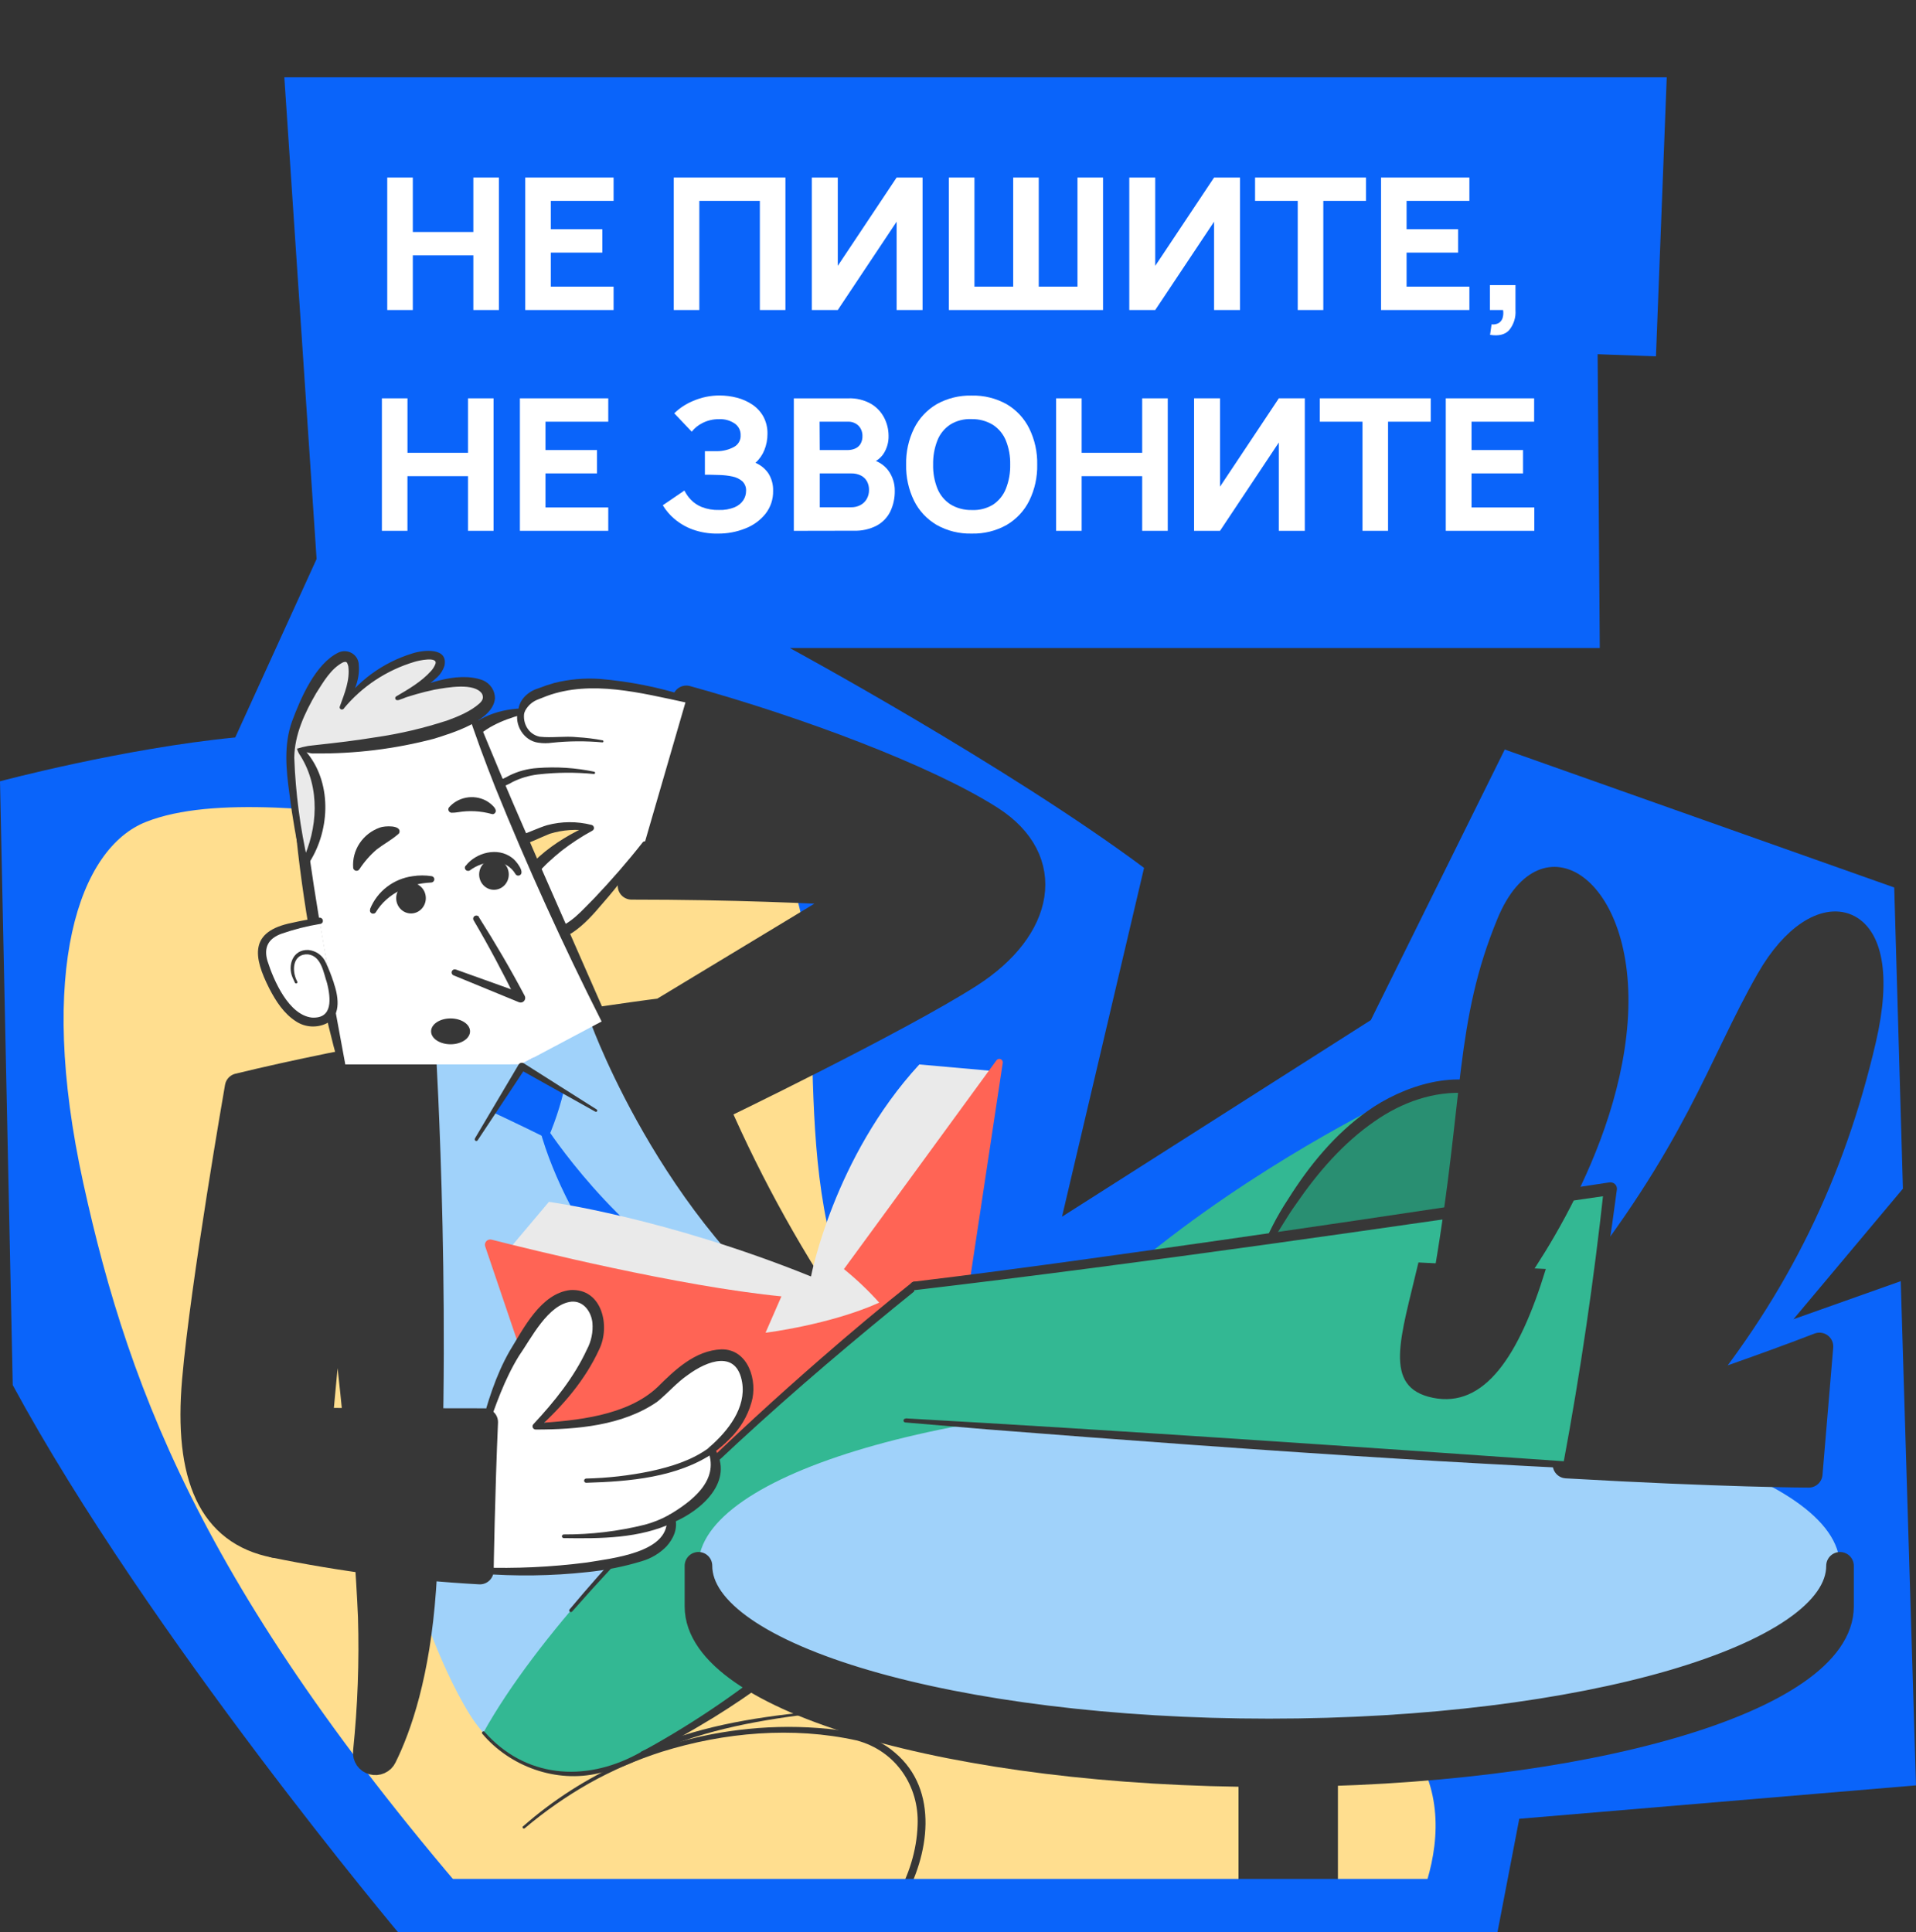 <?xml version="1.0" encoding="UTF-8"?> <svg xmlns="http://www.w3.org/2000/svg" width="118" height="119" viewBox="0 0 118 119" fill="none"><rect x="0" y="0" width="118" height="119" fill="#333333" stroke="none"/><g clip-path="url(#clip0_2644_70988)"><path d="M17.511 4.76H102.649L101.985 21.946L98.393 21.816L98.525 39.913H48.645C48.645 39.913 62.076 47.203 70.459 53.452L65.406 74.936L84.425 62.827L92.673 46.163L116.659 54.66L117.194 73.211L110.453 81.251L117.06 78.907L118 109.96L93.567 112.018L92.166 119.308H24.764C24.764 119.308 9.124 100.721 0.785 85.308L0 48.119C0 48.119 7.588 46.092 14.487 45.419L19.498 34.428L17.511 4.76Z" fill="#0A64FA"></path><path d="M31.563 119.95C12.952 99.071 8.01 86.011 5.129 72.864C2.249 59.717 4.882 52.237 8.999 50.617C13.116 48.996 20.156 49.896 26.621 50.617C35.351 48.602 41.81 47.425 46.469 51.099C51.987 55.454 48.528 67.302 51.411 77.298C54.294 87.294 55.032 89.791 55.032 89.791L59.069 103.736C78.421 100.835 85.421 103.335 87.808 109.219C90.196 115.103 84.761 121.874 84.761 121.874L31.563 119.95Z" fill="#FFDE8F"></path><path d="M36.34 62.949C33.633 63.346 29.939 63.919 25.989 64.627C25.989 64.627 25.236 79.489 24.673 86.568L25.477 97.577C25.477 97.577 26.924 102.373 28.932 105.599C30.597 108.271 34.313 110.867 39.616 108.035C44.919 105.204 48.052 102.532 48.052 102.532L53.112 83.744L51.827 82.173L36.34 62.949Z" fill="#A0D2FA"></path><path d="M29.245 67.997C31.908 69.205 33.737 70.139 33.737 70.139C34.284 68.877 34.684 67.558 34.93 66.209L32.151 64.728L29.245 67.997Z" fill="#0A64FA"></path><path d="M32.067 65.558L36.56 68.544C37.621 67.307 38.603 66.007 39.501 64.652L37.224 62.82L32.067 65.558Z" fill="#A0D2FA"></path><path d="M37.225 62.821C37.225 62.821 41.949 75.794 51.83 82.165C48.79 77.776 46.19 73.111 44.063 68.234C44.063 68.234 55.285 62.819 59.703 59.988C64.121 57.157 64.925 52.989 60.988 50.468C57.051 47.948 49.097 44.962 42.268 43.074L38.894 54.557C45.121 54.557 50.204 54.784 52.96 54.956L40.765 62.327C40.765 62.327 39.932 62.42 37.225 62.817" fill="#373737"></path><path d="M37.225 62.821C37.225 62.821 41.949 75.794 51.83 82.165C48.79 77.776 46.19 73.111 44.063 68.234C44.063 68.234 55.285 62.819 59.703 59.988C64.121 57.157 64.925 52.989 60.988 50.468C57.051 47.948 49.097 44.962 42.268 43.074L38.894 54.557C45.121 54.557 50.204 54.784 52.96 54.956L40.765 62.327C40.765 62.327 39.932 62.42 37.225 62.817" stroke="#373737" stroke-width="1.7" stroke-linecap="round" stroke-linejoin="round"></path><path d="M33.221 69.478C34.969 75.977 40.455 81.931 40.455 81.931L43.715 79.05C37.91 76.015 33.656 69.439 33.656 69.439L33.221 69.478Z" fill="#0A64FA"></path><path d="M51.742 77.275L55.516 80.97L46.05 82.788L47.129 79.504H50.123L51.742 77.275Z" fill="#EAEAEA"></path><path d="M61.148 65.962L56.618 65.559C51.348 71.282 49.947 78.617 49.947 78.617C40.971 74.99 33.806 74.022 33.806 74.022L31.088 77.248C31.088 77.248 46.323 79.988 50.442 79.988C53.078 77.085 61.148 65.962 61.148 65.962Z" fill="#EAEAEA"></path><path d="M29.882 76.765L36.278 95.626L53.078 96.834L58.758 85.308L61.757 65.457C61.764 65.41 61.754 65.363 61.73 65.322C61.706 65.282 61.669 65.25 61.625 65.232C61.581 65.215 61.531 65.212 61.485 65.225C61.439 65.237 61.399 65.265 61.37 65.303C57.105 71.155 51.975 78.164 51.975 78.164C52.754 78.794 53.481 79.485 54.148 80.229C51.1 81.6 47.147 82.083 47.147 82.083L48.124 79.843C41.798 79.218 32.66 76.958 30.275 76.35C30.218 76.336 30.158 76.337 30.101 76.353C30.044 76.369 29.992 76.4 29.952 76.443C29.912 76.485 29.884 76.538 29.872 76.594C29.859 76.651 29.863 76.71 29.882 76.765Z" fill="#FF6455"></path><path d="M56.326 79.188C56.326 79.188 36.391 94.828 29.766 106.716C31.688 108.899 35.069 110.465 39.617 108.035C44.919 105.204 48.053 102.532 48.053 102.532C54.221 98.033 63.695 87.434 63.695 87.434" fill="#33B893"></path><path d="M29.835 106.657C32.324 109.488 35.974 109.778 39.227 108.044C42.289 106.399 45.181 104.47 47.865 102.282C52.188 98.993 56.016 95.104 59.802 91.239C61.066 89.943 62.322 88.635 63.549 87.306C63.566 87.287 63.587 87.272 63.61 87.261C63.634 87.25 63.659 87.244 63.685 87.242C63.711 87.241 63.737 87.245 63.761 87.254C63.785 87.262 63.808 87.276 63.827 87.293C63.864 87.327 63.887 87.374 63.89 87.423C63.893 87.473 63.876 87.522 63.843 87.56C61.449 90.28 58.97 92.931 56.407 95.512C52.589 99.333 48.555 102.935 43.958 105.775C42.462 106.682 40.948 107.557 39.378 108.334C38.588 108.734 37.747 109.029 36.877 109.212C34.242 109.839 31.398 108.794 29.698 106.775C29.686 106.757 29.68 106.734 29.683 106.712C29.686 106.69 29.698 106.67 29.715 106.656C29.732 106.641 29.754 106.633 29.776 106.634C29.799 106.634 29.82 106.642 29.837 106.657H29.835Z" fill="#373737"></path><path d="M56.489 79.388C48.926 85.485 41.629 91.968 35.238 99.251C35.229 99.261 35.218 99.27 35.206 99.276C35.193 99.282 35.18 99.286 35.166 99.287C35.152 99.288 35.138 99.286 35.125 99.282C35.112 99.278 35.1 99.271 35.089 99.262C35.069 99.245 35.057 99.221 35.055 99.195C35.053 99.169 35.061 99.144 35.078 99.124C39.755 93.539 45.051 88.47 50.551 83.676C52.388 82.076 54.256 80.503 56.164 78.991C56.218 78.949 56.287 78.93 56.355 78.937C56.423 78.945 56.486 78.978 56.529 79.031C56.572 79.084 56.592 79.151 56.584 79.218C56.577 79.284 56.542 79.346 56.489 79.388Z" fill="#373737"></path><path d="M24.433 69.011C27.814 69.906 29.323 70.178 29.323 70.178L32.068 65.559H21.061L24.433 69.011Z" fill="#A0D2FA"></path><path d="M39.529 107.863C42.754 106.374 46.302 105.789 49.815 105.436C49.831 105.436 49.847 105.443 49.859 105.454C49.871 105.465 49.879 105.48 49.88 105.497C49.882 105.513 49.878 105.529 49.868 105.542C49.859 105.556 49.845 105.565 49.829 105.569C46.355 106 42.84 106.666 39.705 108.208C39.658 108.229 39.605 108.232 39.556 108.215C39.508 108.199 39.468 108.164 39.445 108.119C39.422 108.074 39.418 108.022 39.434 107.975C39.449 107.927 39.483 107.887 39.529 107.863Z" fill="#373737"></path><path d="M82.398 106.777H76.276V123.759H82.398V106.777Z" fill="#373737"></path><path d="M78.161 106.704C97.572 106.704 113.308 102.107 113.308 96.436C113.308 90.765 97.572 86.168 78.161 86.168C58.75 86.168 43.014 90.765 43.014 96.436C43.014 102.107 58.75 106.704 78.161 106.704Z" fill="#A0D2FA"></path><path d="M78.161 106.701C58.751 106.701 43.016 102.104 43.016 96.436V98.942C43.016 104.609 58.751 109.21 78.161 109.21C97.571 109.21 113.32 104.614 113.32 98.942V96.438C113.32 102.104 97.573 106.701 78.161 106.701Z" fill="#373737" stroke="#373737" stroke-width="1.7" stroke-linecap="round" stroke-linejoin="round"></path><path d="M29.553 96.729C34.45 97.017 39.279 96.314 40.515 95.317C41.622 94.426 41.337 93.542 41.337 93.542C44.209 92.062 44.403 90.496 43.831 89.308C46.098 87.519 46.506 85.502 45.721 84.174C44.936 82.846 42.926 83.389 40.763 85.654C38.6 87.918 32.989 87.859 32.989 87.859C32.989 87.859 35.509 85.52 36.59 82.988C37.672 80.457 35.303 78.244 33.054 81.291C30.805 84.337 30.403 86.193 29.78 88.115" fill="white"></path><path d="M29.564 96.539C31.762 96.618 33.963 96.515 36.143 96.233C37.681 95.975 41.133 95.637 41.071 93.627L41.208 93.302C42.597 92.475 44.29 91.204 43.623 89.406C43.604 89.359 43.6 89.308 43.611 89.26C43.622 89.211 43.648 89.166 43.685 89.132C44.843 88.135 45.962 86.697 45.705 85.14C45.367 83.121 43.565 83.796 42.356 84.687C41.678 85.152 41.113 85.82 40.471 86.337C38.346 87.808 35.511 88.046 32.987 88.044C32.949 88.042 32.911 88.03 32.88 88.008C32.849 87.986 32.824 87.956 32.81 87.921C32.796 87.886 32.792 87.848 32.8 87.811C32.807 87.774 32.826 87.74 32.853 87.713C34.138 86.335 35.356 84.825 36.143 83.121C36.417 82.609 36.536 82.03 36.484 81.455C36.407 80.775 35.93 80.108 35.191 80.169C33.749 80.328 32.711 82.436 31.95 83.526C31.058 84.979 30.516 86.561 29.958 88.166C29.941 88.213 29.906 88.251 29.86 88.273C29.815 88.295 29.762 88.299 29.714 88.284C29.666 88.269 29.625 88.237 29.601 88.193C29.576 88.15 29.57 88.099 29.583 88.051C30.011 86.398 30.525 84.719 31.384 83.216C32.237 81.833 33.302 79.659 35.127 79.453C37.093 79.34 37.6 81.688 36.905 83.103C36.041 84.995 34.647 86.609 33.114 87.992L32.982 87.659C35.495 87.5 38.605 87.205 40.487 85.439C41.557 84.376 42.803 83.173 44.424 83.107C46.089 83.075 46.682 85.068 46.277 86.385C46.035 87.236 45.569 88.01 44.927 88.631C44.625 88.939 44.297 89.222 43.947 89.476C43.947 89.476 44.012 89.2 44.012 89.204C45.251 91.215 43.215 93.037 41.437 93.776L41.574 93.452C41.773 94.157 41.455 94.785 41.048 95.24C40.626 95.674 40.095 95.99 39.508 96.159C38.428 96.487 37.317 96.71 36.192 96.823C33.973 97.065 31.736 97.095 29.511 96.913C29.463 96.906 29.419 96.881 29.388 96.844C29.357 96.807 29.341 96.759 29.344 96.711C29.347 96.663 29.368 96.618 29.403 96.585C29.439 96.551 29.485 96.532 29.534 96.53L29.564 96.539Z" fill="#373737"></path><path d="M43.963 89.474C41.712 91.002 38.762 91.247 36.09 91.324C36.058 91.32 36.028 91.304 36.007 91.28C35.985 91.256 35.973 91.225 35.973 91.194C35.973 91.162 35.985 91.131 36.007 91.107C36.028 91.083 36.058 91.067 36.09 91.063C37.427 91.033 38.758 90.881 40.066 90.61C41.344 90.333 42.648 89.93 43.69 89.15C43.712 89.133 43.737 89.121 43.764 89.113C43.791 89.106 43.819 89.104 43.847 89.107C43.875 89.11 43.902 89.119 43.926 89.132C43.951 89.146 43.972 89.164 43.99 89.185C44.007 89.207 44.02 89.232 44.028 89.258C44.035 89.284 44.037 89.312 44.034 89.339C44.031 89.367 44.022 89.393 44.008 89.417C43.994 89.441 43.976 89.462 43.954 89.479L43.963 89.474Z" fill="#373737"></path><path d="M41.471 93.771C39.387 94.76 36.995 94.766 34.721 94.732C34.691 94.732 34.661 94.72 34.639 94.699C34.618 94.678 34.605 94.649 34.605 94.619C34.605 94.589 34.618 94.56 34.639 94.539C34.661 94.518 34.691 94.506 34.721 94.506C36.399 94.513 38.071 94.313 39.698 93.91C40.224 93.771 40.729 93.567 41.203 93.304C41.233 93.282 41.268 93.266 41.306 93.258C41.343 93.25 41.381 93.25 41.419 93.257C41.456 93.265 41.491 93.28 41.522 93.302C41.553 93.324 41.578 93.352 41.597 93.385C41.616 93.417 41.628 93.453 41.631 93.49C41.635 93.527 41.63 93.565 41.618 93.6C41.606 93.635 41.586 93.668 41.56 93.695C41.534 93.722 41.502 93.743 41.467 93.758L41.471 93.771Z" fill="#373737"></path><path d="M16.909 95.094C21.076 95.949 25.302 96.496 29.553 96.73C29.553 96.73 29.632 91.873 29.821 87.587C20.904 87.587 14.841 87.525 14.841 87.525" fill="#373737"></path><path d="M16.909 95.094C21.076 95.949 25.302 96.496 29.553 96.73C29.553 96.73 29.632 91.873 29.821 87.587C20.904 87.587 14.841 87.525 14.841 87.525" stroke="#373737" stroke-width="1.7" stroke-linecap="round" stroke-linejoin="round"></path><path d="M14.697 66.957C18.277 66.087 22.249 65.296 25.989 64.627C25.989 64.627 27.091 82.579 26.003 97.902C25.634 103.097 24.504 106.343 23.594 108.181C23.541 108.292 23.45 108.381 23.336 108.431C23.222 108.482 23.094 108.492 22.973 108.459C22.853 108.426 22.748 108.352 22.678 108.25C22.609 108.149 22.578 108.026 22.592 107.904C22.877 105.139 22.98 102.359 22.897 99.581C22.682 94.547 21.76 83.488 20.681 77.055C20.174 81.405 19.634 87.559 19.634 87.559L16.909 95.093C13.04 94.338 11.55 90.932 12.062 85.02C12.574 79.109 14.697 66.957 14.697 66.957Z" fill="#373737" stroke="#373737" stroke-width="1.7" stroke-linecap="round" stroke-linejoin="round"></path><path d="M42.268 43.077C36.266 41.454 34.46 42.195 32.98 42.796C32.758 42.884 32.562 43.023 32.407 43.203C32.253 43.382 32.146 43.596 32.096 43.825C32.096 43.825 29.155 44.138 28.289 46.223C27.694 47.655 28.631 48.403 29.805 48.422C29.805 48.422 28.36 49.827 29.37 51.169C30.38 52.511 32.121 51.819 33.089 51.346C34.115 50.883 35.268 50.758 36.373 50.992C33.559 52.37 32.242 54.081 31.899 55.197C31.32 57.069 33.559 58.871 35.905 56.468C37.287 55.061 38.554 53.549 39.693 51.946" fill="white"></path><path d="M42.228 43.264C39.484 42.682 36.4 41.866 33.681 42.865L33.068 43.106C32.722 43.257 32.447 43.529 32.297 43.87C32.297 43.967 32.206 44.003 32.127 44.017C30.951 44.341 29.673 44.867 28.967 45.855C28.645 46.308 28.399 46.92 28.531 47.369C28.684 47.918 29.272 48.135 29.823 48.233C29.859 48.239 29.893 48.254 29.921 48.276C29.949 48.298 29.971 48.328 29.984 48.361C29.997 48.394 30.002 48.43 29.997 48.465C29.992 48.5 29.977 48.533 29.955 48.562C29.14 49.536 29.045 50.785 30.173 51.445C31.331 52.029 32.574 51.161 33.691 50.824C34.586 50.583 35.529 50.577 36.428 50.806C36.453 50.812 36.478 50.823 36.499 50.839C36.52 50.854 36.538 50.874 36.552 50.896C36.565 50.918 36.574 50.943 36.578 50.969C36.582 50.994 36.58 51.021 36.574 51.046C36.566 51.072 36.553 51.096 36.535 51.116C36.518 51.137 36.496 51.154 36.472 51.166C35.811 51.527 35.18 51.939 34.587 52.399C33.549 53.24 32.297 54.396 32.185 55.767C32.177 55.996 32.224 56.224 32.323 56.432C32.421 56.64 32.569 56.823 32.753 56.964C32.937 57.106 33.153 57.203 33.382 57.248C33.612 57.293 33.849 57.284 34.075 57.222C35.142 56.959 35.87 56.039 36.622 55.296C37.662 54.201 38.66 53.054 39.591 51.868C39.614 51.842 39.647 51.824 39.683 51.819C39.719 51.814 39.755 51.822 39.785 51.842C39.815 51.861 39.837 51.891 39.847 51.925C39.856 51.959 39.852 51.995 39.836 52.027C39.011 53.314 38.086 54.538 37.072 55.688C36.062 56.885 34.675 58.408 32.903 57.85C32.467 57.696 32.093 57.409 31.834 57.032C31.576 56.655 31.446 56.207 31.465 55.754C31.664 53.444 34.346 51.674 36.298 50.821L36.337 51.182C35.508 51.048 34.659 51.106 33.857 51.352C32.611 51.855 31.234 52.712 29.86 52.005C28.346 51.127 28.443 49.364 29.68 48.287L29.816 48.616C27.908 48.781 27.23 47.122 28.156 45.635C28.987 44.309 30.569 43.69 32.093 43.634L31.924 43.783C31.945 43.119 32.517 42.589 33.137 42.401C33.465 42.271 33.8 42.158 34.14 42.063C35.055 41.834 36.002 41.75 36.944 41.814C38.78 41.969 40.591 42.331 42.342 42.892C42.392 42.906 42.435 42.939 42.461 42.983C42.487 43.028 42.493 43.08 42.48 43.129C42.466 43.179 42.433 43.221 42.387 43.246C42.342 43.271 42.288 43.278 42.238 43.264H42.228Z" fill="#373737"></path><path d="M32.292 43.87C32.167 44.536 32.542 45.23 33.237 45.373C33.969 45.461 34.793 45.318 35.553 45.404C36.078 45.434 36.6 45.498 37.116 45.597C37.132 45.601 37.146 45.61 37.155 45.624C37.164 45.638 37.167 45.654 37.164 45.67C37.161 45.686 37.152 45.7 37.139 45.71C37.126 45.719 37.109 45.724 37.093 45.722C36.064 45.628 35.028 45.636 34.001 45.744C33.726 45.784 33.446 45.784 33.17 45.744C32.244 45.633 31.646 44.611 31.906 43.77C31.921 43.722 31.954 43.682 31.999 43.657C32.043 43.632 32.095 43.625 32.145 43.636C32.195 43.647 32.239 43.676 32.268 43.717C32.297 43.758 32.309 43.809 32.302 43.858L32.292 43.87Z" fill="#373737"></path><path d="M29.808 48.23C30.351 48.209 30.88 48.053 31.345 47.777C31.89 47.504 32.485 47.343 33.096 47.303C34.27 47.212 35.45 47.288 36.602 47.53C36.618 47.536 36.631 47.547 36.64 47.561C36.649 47.576 36.652 47.593 36.649 47.609C36.647 47.626 36.638 47.641 36.625 47.652C36.612 47.663 36.596 47.67 36.579 47.67C35.436 47.558 34.285 47.567 33.144 47.697C32.598 47.76 32.068 47.915 31.577 48.158C31.046 48.478 30.429 48.636 29.805 48.611C29.753 48.611 29.703 48.591 29.666 48.555C29.629 48.518 29.608 48.469 29.608 48.418C29.608 48.367 29.629 48.318 29.666 48.282C29.703 48.246 29.753 48.226 29.805 48.226L29.808 48.23Z" fill="#373737"></path><path d="M21.061 65.558H32.068L37.225 62.82C37.225 62.82 31.436 50.652 28.888 43.467L18.09 46.019C18.519 55.077 21.061 65.558 21.061 65.558Z" fill="white"></path><path d="M37.046 62.903C34.664 58.191 32.483 53.388 30.502 48.493C29.858 46.857 29.238 45.209 28.705 43.532L28.936 43.656L18.145 46.206L18.296 46.011C18.44 47.65 18.606 49.285 18.812 50.914C19.438 55.81 20.362 60.661 21.258 65.516C21.263 65.541 21.263 65.567 21.258 65.592C21.252 65.617 21.242 65.641 21.227 65.662C21.213 65.683 21.194 65.701 21.172 65.715C21.15 65.729 21.126 65.738 21.1 65.743C21.051 65.753 20.999 65.745 20.956 65.719C20.913 65.693 20.882 65.652 20.869 65.605C20.406 64.018 20.04 62.399 19.695 60.783C18.713 55.921 18.007 50.989 17.898 46.029C17.895 45.985 17.909 45.94 17.937 45.904C17.964 45.868 18.004 45.843 18.048 45.832L28.844 43.282C28.891 43.272 28.941 43.278 28.983 43.301C29.026 43.323 29.059 43.36 29.076 43.405C29.242 43.81 29.404 44.216 29.566 44.624L30.069 45.839C31.069 48.271 32.121 50.681 33.17 53.093C34.399 55.896 36.154 59.892 37.403 62.737C37.423 62.784 37.423 62.837 37.404 62.885C37.384 62.932 37.346 62.971 37.298 62.991C37.252 63.01 37.2 63.011 37.153 62.994C37.106 62.977 37.067 62.944 37.044 62.9L37.046 62.903Z" fill="#373737"></path><path d="M18.456 46.183C26.591 45.891 30.097 44.039 30.108 42.999C30.127 41.571 27.452 41.732 24.465 42.999C27.786 41.473 27.841 39.825 25.461 40.505C23.691 41.048 22.144 42.13 21.045 43.593C22.705 40.537 21.341 39.096 19.452 42.096C19.01 42.804 18.636 43.55 18.333 44.325C17.947 45.311 17.797 46.371 17.896 47.423C18.058 49.359 18.351 51.282 18.773 53.181C20.364 50.479 19.683 47.385 18.456 46.183Z" fill="#EAEAEA"></path><path d="M18.273 46.117C18.505 46.042 18.741 45.983 18.982 45.941L19.619 45.868C20.776 45.743 21.946 45.603 23.092 45.415C24.619 45.196 26.122 44.843 27.584 44.361C28.254 44.114 28.974 43.81 29.5 43.35C29.731 43.148 29.798 42.974 29.689 42.733C29.226 42.026 27.55 42.339 26.746 42.48C25.987 42.641 25.241 42.854 24.512 43.117C24.496 43.123 24.479 43.125 24.462 43.125C24.445 43.124 24.428 43.121 24.413 43.114C24.398 43.107 24.384 43.097 24.372 43.084C24.361 43.072 24.353 43.057 24.347 43.042C24.337 43.013 24.337 42.982 24.347 42.954C24.358 42.926 24.378 42.902 24.405 42.888C25.162 42.446 25.959 41.981 26.538 41.335C26.665 41.2 26.762 41.041 26.825 40.868C26.938 40.426 25.774 40.684 25.53 40.761C23.808 41.275 22.284 42.284 21.156 43.658C21.134 43.681 21.105 43.695 21.074 43.699C21.043 43.703 21.011 43.696 20.984 43.68C20.957 43.664 20.936 43.639 20.925 43.61C20.915 43.581 20.914 43.549 20.925 43.52C21.223 42.697 21.566 41.872 21.45 41.027C21.378 40.784 21.353 40.712 21.112 40.8C20.38 41.188 19.938 41.967 19.477 42.686C18.766 43.912 18.143 45.229 18.123 46.664C18.202 48.834 18.485 50.993 18.968 53.112C18.968 53.124 18.604 53.06 18.607 53.063C19.579 51.023 19.727 48.529 18.516 46.569C18.411 46.427 18.332 46.268 18.285 46.099L18.273 46.117ZM18.639 46.26C18.748 46.303 18.81 46.26 18.871 46.315L18.949 46.412C20.491 48.352 20.304 51.297 18.949 53.273C18.93 53.309 18.901 53.337 18.864 53.355C18.828 53.372 18.787 53.379 18.747 53.372C18.707 53.366 18.67 53.348 18.641 53.32C18.612 53.292 18.593 53.256 18.586 53.217C18.257 51.786 18.003 50.339 17.824 48.883C17.62 47.407 17.47 45.88 17.981 44.438C18.507 43.03 19.417 40.877 20.853 40.186C20.984 40.126 21.128 40.099 21.273 40.108C21.417 40.116 21.558 40.159 21.681 40.233C21.804 40.308 21.906 40.411 21.979 40.533C22.051 40.656 22.092 40.794 22.096 40.936C22.191 41.931 21.714 42.856 21.17 43.656L20.939 43.515C21.996 41.96 23.566 40.807 25.387 40.247C26.082 40.02 27.622 39.861 27.371 41.011C27.287 41.267 27.142 41.5 26.948 41.691C26.259 42.339 25.433 42.829 24.528 43.126L24.421 42.899C25.896 42.219 28.126 41.285 29.747 41.901C29.965 41.996 30.151 42.15 30.282 42.346C30.413 42.541 30.483 42.77 30.484 43.003C30.375 44.393 27.846 45.147 26.737 45.496C24.333 46.129 21.851 46.434 19.361 46.403C19.095 46.426 18.947 46.333 18.648 46.267L18.639 46.26Z" fill="#373737"></path><path d="M21.751 53.452C21.71 52.92 21.849 52.389 22.145 51.941C22.442 51.493 22.88 51.152 23.393 50.97C23.662 50.861 24.743 50.794 24.595 51.288C24.578 51.325 24.552 51.357 24.518 51.381C24.055 51.773 23.65 51.972 23.201 52.317C22.788 52.673 22.428 53.084 22.133 53.538C22.11 53.574 22.076 53.601 22.037 53.617C21.997 53.633 21.953 53.636 21.911 53.627C21.869 53.617 21.832 53.596 21.803 53.564C21.774 53.533 21.756 53.494 21.751 53.452Z" fill="#373737"></path><path d="M27.656 49.722C27.927 49.415 28.297 49.206 28.704 49.129C29.111 49.052 29.533 49.11 29.902 49.296C30.115 49.402 30.78 49.867 30.437 50.116C30.416 50.129 30.392 50.137 30.367 50.141C30.343 50.144 30.318 50.143 30.294 50.137C29.611 49.945 28.893 49.907 28.193 50.026C28.069 50.046 27.944 50.056 27.818 50.057C27.779 50.056 27.741 50.044 27.708 50.023C27.675 50.002 27.649 49.973 27.632 49.938C27.616 49.903 27.609 49.865 27.613 49.827C27.617 49.789 27.632 49.752 27.656 49.722Z" fill="#373737"></path><path d="M22.794 55.98C23.009 55.445 23.367 54.977 23.829 54.622C24.291 54.267 24.842 54.04 25.424 53.963C25.808 53.903 26.198 53.903 26.582 53.963C26.608 53.967 26.633 53.976 26.655 53.99C26.678 54.003 26.697 54.021 26.713 54.042C26.728 54.063 26.739 54.087 26.745 54.113C26.75 54.138 26.751 54.164 26.746 54.189C26.739 54.236 26.714 54.278 26.677 54.309C26.64 54.339 26.593 54.355 26.545 54.355C25.202 54.418 23.868 55.005 23.155 56.168C23.131 56.213 23.091 56.247 23.042 56.263C22.993 56.279 22.94 56.276 22.894 56.254C22.848 56.232 22.812 56.193 22.794 56.146C22.777 56.098 22.779 56.046 22.8 56.001L22.794 55.98Z" fill="#373737"></path><path d="M28.68 53.324C29.319 52.506 30.639 52.157 31.523 52.823C31.755 52.966 32.408 53.775 31.973 53.922C31.928 53.935 31.881 53.932 31.839 53.915C31.796 53.897 31.762 53.865 31.741 53.825C31.612 53.604 31.427 53.42 31.204 53.29C30.981 53.159 30.727 53.088 30.467 53.081C29.912 53.096 29.375 53.281 28.932 53.61C28.892 53.634 28.845 53.643 28.799 53.636C28.753 53.63 28.71 53.608 28.679 53.574C28.648 53.54 28.63 53.496 28.628 53.45C28.627 53.405 28.642 53.36 28.67 53.324H28.68Z" fill="#373737"></path><path d="M25.313 56.259C25.817 56.259 26.225 55.837 26.225 55.316C26.225 54.795 25.817 54.373 25.313 54.373C24.809 54.373 24.4 54.795 24.4 55.316C24.4 55.837 24.809 56.259 25.313 56.259Z" fill="#373737"></path><path d="M30.421 54.802C30.925 54.802 31.334 54.38 31.334 53.859C31.334 53.338 30.925 52.916 30.421 52.916C29.917 52.916 29.509 53.338 29.509 53.859C29.509 54.38 29.917 54.802 30.421 54.802Z" fill="#373737"></path><path d="M29.492 56.486C30.497 58.072 31.438 59.675 32.313 61.33C32.331 61.364 32.342 61.401 32.345 61.44C32.349 61.478 32.344 61.516 32.331 61.553C32.319 61.59 32.3 61.623 32.274 61.652C32.248 61.681 32.216 61.705 32.181 61.722C32.144 61.737 32.105 61.745 32.065 61.745C32.025 61.745 31.986 61.737 31.949 61.722L27.936 60.072C27.912 60.062 27.89 60.048 27.872 60.03C27.853 60.012 27.839 59.99 27.829 59.967C27.819 59.943 27.814 59.918 27.814 59.892C27.814 59.867 27.82 59.841 27.83 59.818C27.85 59.772 27.887 59.736 27.933 59.717C27.98 59.697 28.032 59.696 28.08 59.714L32.167 61.18L31.79 61.579C31.391 60.749 30.965 59.922 30.527 59.104C30.09 58.285 29.636 57.476 29.166 56.676C29.141 56.632 29.134 56.581 29.147 56.532C29.16 56.483 29.192 56.442 29.236 56.416C29.281 56.39 29.333 56.382 29.383 56.394C29.433 56.406 29.477 56.436 29.504 56.479L29.492 56.486Z" fill="#373737"></path><path d="M19.692 56.715C16.837 57.234 15.443 57.526 16.471 59.997C17.5 62.468 18.762 63.311 19.924 62.824C20.723 62.488 20.619 61.436 20.341 60.525" fill="white"></path><path d="M19.727 56.902C18.912 57.036 18.11 57.239 17.33 57.51C16.548 57.795 16.219 58.335 16.474 59.189C16.858 60.39 17.775 62.505 19.204 62.673C20.526 62.752 20.362 61.472 20.151 60.572C20.14 60.523 20.149 60.473 20.175 60.431C20.201 60.388 20.243 60.358 20.292 60.345C20.341 60.332 20.393 60.338 20.438 60.362C20.482 60.385 20.515 60.425 20.531 60.472C20.809 61.234 21.079 62.523 20.125 63.024C19.831 63.17 19.502 63.236 19.172 63.218C18.842 63.199 18.523 63.096 18.247 62.918C17.483 62.437 16.988 61.657 16.594 60.898C15.591 58.926 15.339 57.36 17.983 56.836C18.541 56.707 19.097 56.61 19.651 56.523C19.677 56.518 19.703 56.518 19.729 56.523C19.755 56.528 19.779 56.539 19.801 56.553C19.822 56.568 19.841 56.587 19.855 56.608C19.869 56.63 19.878 56.654 19.882 56.68C19.887 56.705 19.887 56.73 19.882 56.755C19.877 56.78 19.867 56.804 19.853 56.825C19.838 56.846 19.82 56.864 19.798 56.878C19.777 56.892 19.753 56.902 19.727 56.907V56.902Z" fill="#373737"></path><path d="M20.341 60.524C20.22 60.107 20.067 59.719 19.959 59.443C19.361 57.947 17.303 58.663 18.231 60.483" fill="white"></path><path d="M20.153 60.577C19.922 59.931 19.808 58.888 18.972 58.779C18.02 58.725 17.944 59.788 18.303 60.447C18.31 60.457 18.314 60.467 18.316 60.478C18.318 60.49 18.318 60.501 18.315 60.512C18.312 60.523 18.307 60.533 18.299 60.542C18.292 60.551 18.283 60.558 18.273 60.563C18.262 60.568 18.251 60.571 18.239 60.572C18.228 60.572 18.216 60.57 18.205 60.566C18.195 60.561 18.185 60.555 18.177 60.547C18.169 60.538 18.163 60.528 18.159 60.518L18.027 60.227C17.687 59.468 18.027 58.464 18.995 58.509C19.231 58.533 19.456 58.619 19.646 58.758C19.836 58.898 19.983 59.085 20.072 59.3C20.252 59.681 20.407 60.072 20.535 60.472C20.543 60.496 20.546 60.522 20.544 60.547C20.542 60.572 20.535 60.597 20.523 60.619C20.511 60.642 20.495 60.662 20.475 60.678C20.455 60.695 20.433 60.707 20.408 60.715C20.382 60.723 20.355 60.726 20.328 60.723C20.301 60.721 20.275 60.713 20.252 60.7C20.228 60.687 20.208 60.669 20.192 60.648C20.175 60.627 20.164 60.602 20.158 60.577H20.153Z" fill="#373737"></path><path d="M27.749 64.316C28.411 64.316 28.948 63.96 28.948 63.52C28.948 63.081 28.411 62.725 27.749 62.725C27.086 62.725 26.549 63.081 26.549 63.52C26.549 63.96 27.086 64.316 27.749 64.316Z" fill="#373737"></path><path d="M44.063 68.234C43.051 65.888 42.59 64.469 42.59 64.469L44.063 68.234Z" fill="#A0D2FA"></path><path d="M44.063 68.234C43.051 65.888 42.59 64.469 42.59 64.469" stroke="#373737" stroke-width="1.7" stroke-linecap="round" stroke-linejoin="round"></path><path d="M52.959 54.957C54.4 55.043 55.203 55.109 55.203 55.109L52.959 54.957Z" fill="#A0D2FA"></path><path d="M52.959 54.957C54.4 55.043 55.203 55.109 55.203 55.109" stroke="#373737" stroke-width="1.7" stroke-linecap="round" stroke-linejoin="round"></path><path d="M70.017 77.835C77.309 71.77 85.472 67.844 85.472 67.844L77.55 77.105L70.017 77.835Z" fill="#33B893"></path><path d="M77.774 77.104C81.574 69.667 86.199 66.594 90.413 66.918C94.628 67.242 94.873 72.738 92.961 76.458L77.774 77.104Z" fill="#298F72"></path><path d="M77.61 77.212C78.058 76.034 78.636 74.908 79.333 73.852C80.623 71.799 82.197 69.863 84.214 68.435C86.361 66.896 89.85 65.715 92.344 67.095C94.913 68.755 94.757 72.331 93.896 74.877C93.701 75.455 93.45 76.013 93.148 76.545C93.134 76.576 93.111 76.602 93.082 76.621C93.054 76.64 93.02 76.65 92.986 76.652C87.861 76.878 82.702 77.046 77.61 77.212ZM77.939 77.001C82.98 76.736 87.954 76.475 92.965 76.266L92.796 76.373C93.273 75.306 93.58 74.175 93.709 73.018C94.007 70.645 93.269 67.476 90.372 67.327C88.322 67.172 86.328 67.893 84.666 69.056C82.716 70.398 81.144 72.229 79.819 74.158C79.161 75.065 78.622 76.121 77.939 77.001Z" fill="#373737"></path><path d="M97.187 80.178C104.62 70.885 105.942 65.706 108.997 60.37C112.051 55.034 116.597 55.837 114.698 64.008C112.799 72.179 109.411 79.208 103.96 85.838C103.96 85.838 108.501 84.302 112.054 82.928L111.394 90.771C111.394 90.771 106.144 90.757 96.474 90.202L97.187 80.178Z" fill="#373737" stroke="#373737" stroke-width="1.7" stroke-linecap="round" stroke-linejoin="round"></path><path d="M55.773 87.475C55.773 87.475 82.73 89.395 96.473 90.195C96.473 90.195 98.141 82.106 99.183 73.195C99.183 73.195 70.357 77.545 56.326 79.177" fill="#33B893"></path><path d="M55.78 87.357C68.667 88.08 83.584 89.107 96.485 90.011L96.279 90.165C97.329 84.532 98.162 78.865 98.78 73.165L99.243 73.601C84.965 75.672 70.688 77.765 56.357 79.456C56.286 79.463 56.216 79.444 56.16 79.402C56.105 79.359 56.068 79.297 56.058 79.229C56.049 79.16 56.069 79.091 56.112 79.036C56.156 78.981 56.219 78.945 56.289 78.936C59.867 78.506 63.44 78.03 67.011 77.533C77.726 76.053 88.424 74.457 99.116 72.823C99.177 72.814 99.24 72.818 99.3 72.837C99.359 72.855 99.414 72.886 99.459 72.929C99.504 72.971 99.538 73.023 99.559 73.081C99.579 73.139 99.586 73.2 99.579 73.261C98.829 78.959 97.856 84.626 96.661 90.261C96.651 90.306 96.625 90.346 96.588 90.374C96.551 90.403 96.504 90.417 96.457 90.415C93.91 90.29 88.816 90.011 86.268 89.85C78.425 89.372 68.701 88.66 60.835 88.037L55.755 87.609C55.739 87.608 55.723 87.603 55.709 87.596C55.695 87.589 55.682 87.58 55.672 87.568C55.662 87.556 55.654 87.542 55.649 87.528C55.644 87.513 55.642 87.497 55.643 87.482C55.646 87.451 55.66 87.422 55.684 87.402C55.708 87.382 55.739 87.371 55.771 87.373L55.78 87.357Z" fill="#373737"></path><path d="M88.348 78.239C90.165 67.565 89.587 62.957 92.229 56.57C94.871 50.182 100.903 53.983 100.241 62.957C99.579 71.931 93.062 80.184 93.062 80.184L88.348 78.239Z" fill="#373737"></path><path d="M87.357 77.754L95.202 78.157C93.551 83.575 91.404 86.728 88.255 86.091C85.106 85.454 86.282 82.362 87.357 77.754Z" fill="#373737"></path><path d="M32.218 112.48C35.918 109.232 40.541 107.165 45.471 106.553C47.107 106.347 48.761 106.305 50.406 106.428C52.054 106.553 53.828 106.814 55.111 107.942C57.874 110.257 57.218 114.309 55.602 117.088C54.75 118.494 53.587 119.694 52.198 120.602C52.179 120.616 52.155 120.623 52.131 120.62C52.107 120.617 52.085 120.604 52.071 120.586C52.056 120.567 52.049 120.544 52.052 120.52C52.055 120.497 52.068 120.476 52.087 120.461C54.56 118.457 56.406 115.576 56.512 112.405C56.616 110.005 55.167 107.829 52.754 107.192C48.817 106.322 44.598 106.693 40.754 107.892C39.206 108.388 37.713 109.036 36.298 109.826C34.887 110.626 33.556 111.554 32.322 112.598C32.307 112.613 32.286 112.621 32.265 112.621C32.243 112.621 32.222 112.613 32.207 112.598C32.192 112.582 32.183 112.562 32.183 112.54C32.183 112.519 32.192 112.498 32.207 112.482L32.218 112.48Z" fill="#373737"></path><path d="M29.24 70.129L31.942 65.564C31.973 65.514 32.023 65.478 32.08 65.463C32.137 65.448 32.198 65.455 32.25 65.482C32.25 65.482 36.738 68.334 36.748 68.332C36.765 68.343 36.778 68.36 36.783 68.38C36.788 68.4 36.784 68.421 36.773 68.439C36.763 68.457 36.745 68.47 36.725 68.475C36.704 68.48 36.682 68.478 36.664 68.468L32.033 65.877L32.35 65.802L29.418 70.229C29.405 70.25 29.383 70.266 29.358 70.272C29.333 70.278 29.306 70.274 29.284 70.26C29.262 70.247 29.246 70.226 29.24 70.201C29.234 70.177 29.238 70.151 29.252 70.129H29.24Z" fill="#373737"></path><path d="M88.415 119.304L89.911 115.721H26.482L28.656 119.304H88.415Z" fill="#0A64FA"></path><path d="M23.849 19.094V10.934H25.424V14.288H29.152V10.934H30.727V19.094H29.152V15.728H25.424V19.094H23.849Z" fill="white"></path><path d="M32.348 19.094V10.934H37.789V12.373H33.922V14.118H37.095V15.558H33.922V17.654H37.789V19.094H32.348Z" fill="white"></path><path d="M41.495 19.094V10.934H48.372V19.094H46.797V12.373H43.069V19.094H41.495Z" fill="white"></path><path d="M56.818 19.094H55.22V13.654L51.596 19.094H49.998V10.934H51.596V16.374L55.22 10.934H56.818V19.094Z" fill="white"></path><path d="M58.438 19.094V10.934H60.013V17.654H62.398V10.934H63.973V17.654H66.358V10.934H67.933V19.094H58.438Z" fill="white"></path><path d="M76.369 19.094H74.771V13.654L71.147 19.094H69.549V10.934H71.147V16.374L74.771 10.934H76.369V19.094Z" fill="white"></path><path d="M79.923 19.094V12.373H77.295V10.934H84.126V12.373H81.498V19.094H79.923Z" fill="white"></path><path d="M85.053 19.094V10.934H90.495V12.373H86.627V14.118H89.8V15.558H86.627V17.654H90.495V19.094H85.053Z" fill="white"></path><path d="M91.768 20.623L91.861 19.977C92.017 19.999 92.176 19.968 92.312 19.889C92.425 19.813 92.507 19.701 92.544 19.572C92.588 19.416 92.597 19.253 92.569 19.093H91.759V17.557H93.333V19.098C93.367 19.543 93.228 19.984 92.944 20.333C92.694 20.611 92.302 20.708 91.768 20.623Z" fill="white"></path><path d="M23.52 32.693V24.533H25.095V27.888H28.823V24.533H30.398V32.693H28.823V29.327H25.093V32.693H23.52Z" fill="white"></path><path d="M32.019 32.693V24.533H37.461V25.973H33.594V27.718H36.766V29.157H33.594V31.254H37.461V32.693H32.019Z" fill="white"></path><path d="M44.211 32.864C43.681 32.875 43.153 32.789 42.655 32.61C42.243 32.459 41.862 32.237 41.53 31.955C41.248 31.716 41.008 31.433 40.819 31.119L42.15 30.212C42.253 30.417 42.386 30.607 42.544 30.774C42.734 30.971 42.964 31.126 43.22 31.228C43.557 31.359 43.918 31.421 44.281 31.409C44.612 31.422 44.943 31.364 45.249 31.239C45.467 31.149 45.652 30.997 45.781 30.804C45.89 30.635 45.947 30.441 45.948 30.242C45.956 30.131 45.939 30.02 45.899 29.917C45.859 29.813 45.797 29.719 45.717 29.641C45.544 29.494 45.336 29.393 45.112 29.349C44.855 29.294 44.594 29.263 44.332 29.256L43.755 29.24H43.523H43.412V27.789H43.936H44.188C44.543 27.785 44.891 27.695 45.202 27.529C45.334 27.458 45.442 27.352 45.514 27.224C45.587 27.095 45.621 26.95 45.612 26.803C45.617 26.663 45.586 26.524 45.523 26.399C45.459 26.274 45.365 26.166 45.249 26.085C44.965 25.893 44.625 25.799 44.281 25.817C43.924 25.812 43.572 25.895 43.257 26.057C43.001 26.184 42.777 26.365 42.602 26.588L41.525 25.454C41.858 25.131 42.251 24.873 42.683 24.695C43.196 24.472 43.752 24.357 44.313 24.357C44.677 24.358 45.039 24.404 45.39 24.496C45.729 24.584 46.05 24.728 46.339 24.922C46.619 25.112 46.85 25.363 47.013 25.656C47.189 25.986 47.276 26.354 47.266 26.726C47.267 27.067 47.202 27.405 47.074 27.721C46.955 28.02 46.767 28.289 46.525 28.505C46.853 28.642 47.132 28.871 47.328 29.163C47.528 29.487 47.627 29.861 47.613 30.239C47.624 30.743 47.461 31.235 47.15 31.636C46.828 32.04 46.402 32.353 45.916 32.542C45.376 32.761 44.796 32.87 44.211 32.864Z" fill="white"></path><path d="M48.889 32.694V24.534H52.223C52.728 24.511 53.228 24.632 53.664 24.883C54.011 25.095 54.29 25.398 54.469 25.758C54.634 26.09 54.721 26.454 54.724 26.823C54.738 27.224 54.627 27.619 54.407 27.957C54.203 28.254 53.897 28.469 53.543 28.562V28.279C54.014 28.354 54.435 28.609 54.715 28.988C54.973 29.348 55.11 29.777 55.106 30.216C55.115 30.661 55.021 31.101 54.831 31.504C54.65 31.871 54.358 32.174 53.995 32.372C53.56 32.596 53.073 32.705 52.582 32.687L48.889 32.694ZM50.486 27.719H52.2C52.359 27.72 52.517 27.689 52.663 27.628C52.8 27.57 52.915 27.472 52.992 27.347C53.079 27.198 53.122 27.029 53.115 26.857C53.122 26.627 53.039 26.402 52.883 26.229C52.793 26.14 52.685 26.071 52.565 26.026C52.445 25.982 52.316 25.964 52.188 25.973H50.475L50.486 27.719ZM50.486 31.243H52.42C52.618 31.247 52.813 31.201 52.987 31.11C53.151 31.023 53.286 30.894 53.377 30.736C53.476 30.562 53.525 30.366 53.52 30.167C53.523 29.988 53.481 29.811 53.397 29.652C53.314 29.498 53.186 29.373 53.029 29.292C52.841 29.197 52.631 29.151 52.42 29.158H50.486V31.243Z" fill="white"></path><path d="M59.842 32.863C59.086 32.883 58.339 32.699 57.684 32.33C57.083 31.976 56.6 31.459 56.294 30.841C55.955 30.146 55.788 29.383 55.806 28.613C55.788 27.843 55.955 27.081 56.294 26.387C56.6 25.768 57.083 25.25 57.684 24.895C58.34 24.528 59.086 24.344 59.842 24.363C60.597 24.344 61.342 24.528 61.998 24.895C62.598 25.25 63.081 25.768 63.387 26.387C63.727 27.081 63.895 27.843 63.878 28.613C63.895 29.383 63.727 30.146 63.387 30.841C63.081 31.459 62.598 31.976 61.998 32.33C61.343 32.699 60.597 32.883 59.842 32.863ZM59.842 31.412C60.306 31.436 60.767 31.32 61.162 31.079C61.52 30.837 61.796 30.495 61.951 30.097C62.137 29.624 62.226 29.12 62.215 28.613C62.227 28.109 62.137 27.609 61.951 27.139C61.793 26.746 61.518 26.409 61.162 26.172C60.767 25.929 60.308 25.804 59.842 25.813C59.377 25.789 58.916 25.906 58.522 26.149C58.162 26.388 57.886 26.73 57.73 27.128C57.545 27.602 57.457 28.106 57.468 28.613C57.456 29.116 57.544 29.616 57.73 30.086C57.888 30.48 58.164 30.818 58.522 31.056C58.917 31.299 59.376 31.422 59.842 31.412Z" fill="white"></path><path d="M65.04 32.693V24.533H66.615V27.888H70.343V24.533H71.918V32.693H70.343V29.327H66.615V32.693H65.04Z" fill="white"></path><path d="M80.359 32.693H78.759V27.253L75.137 32.693H73.539V24.533H75.137V29.973L78.759 24.533H80.359V32.693Z" fill="white"></path><path d="M83.911 32.693V25.973H81.283V24.533H88.114V25.973H85.486V32.693H83.911Z" fill="white"></path><path d="M89.04 32.693V24.533H94.482V25.973H90.627V27.718H93.799V29.157H90.627V31.254H94.494V32.693H89.04Z" fill="white"></path></g><defs><clipPath id="clip0_2644_70988"><rect width="118" height="119" fill="white"></rect></clipPath></defs></svg> 